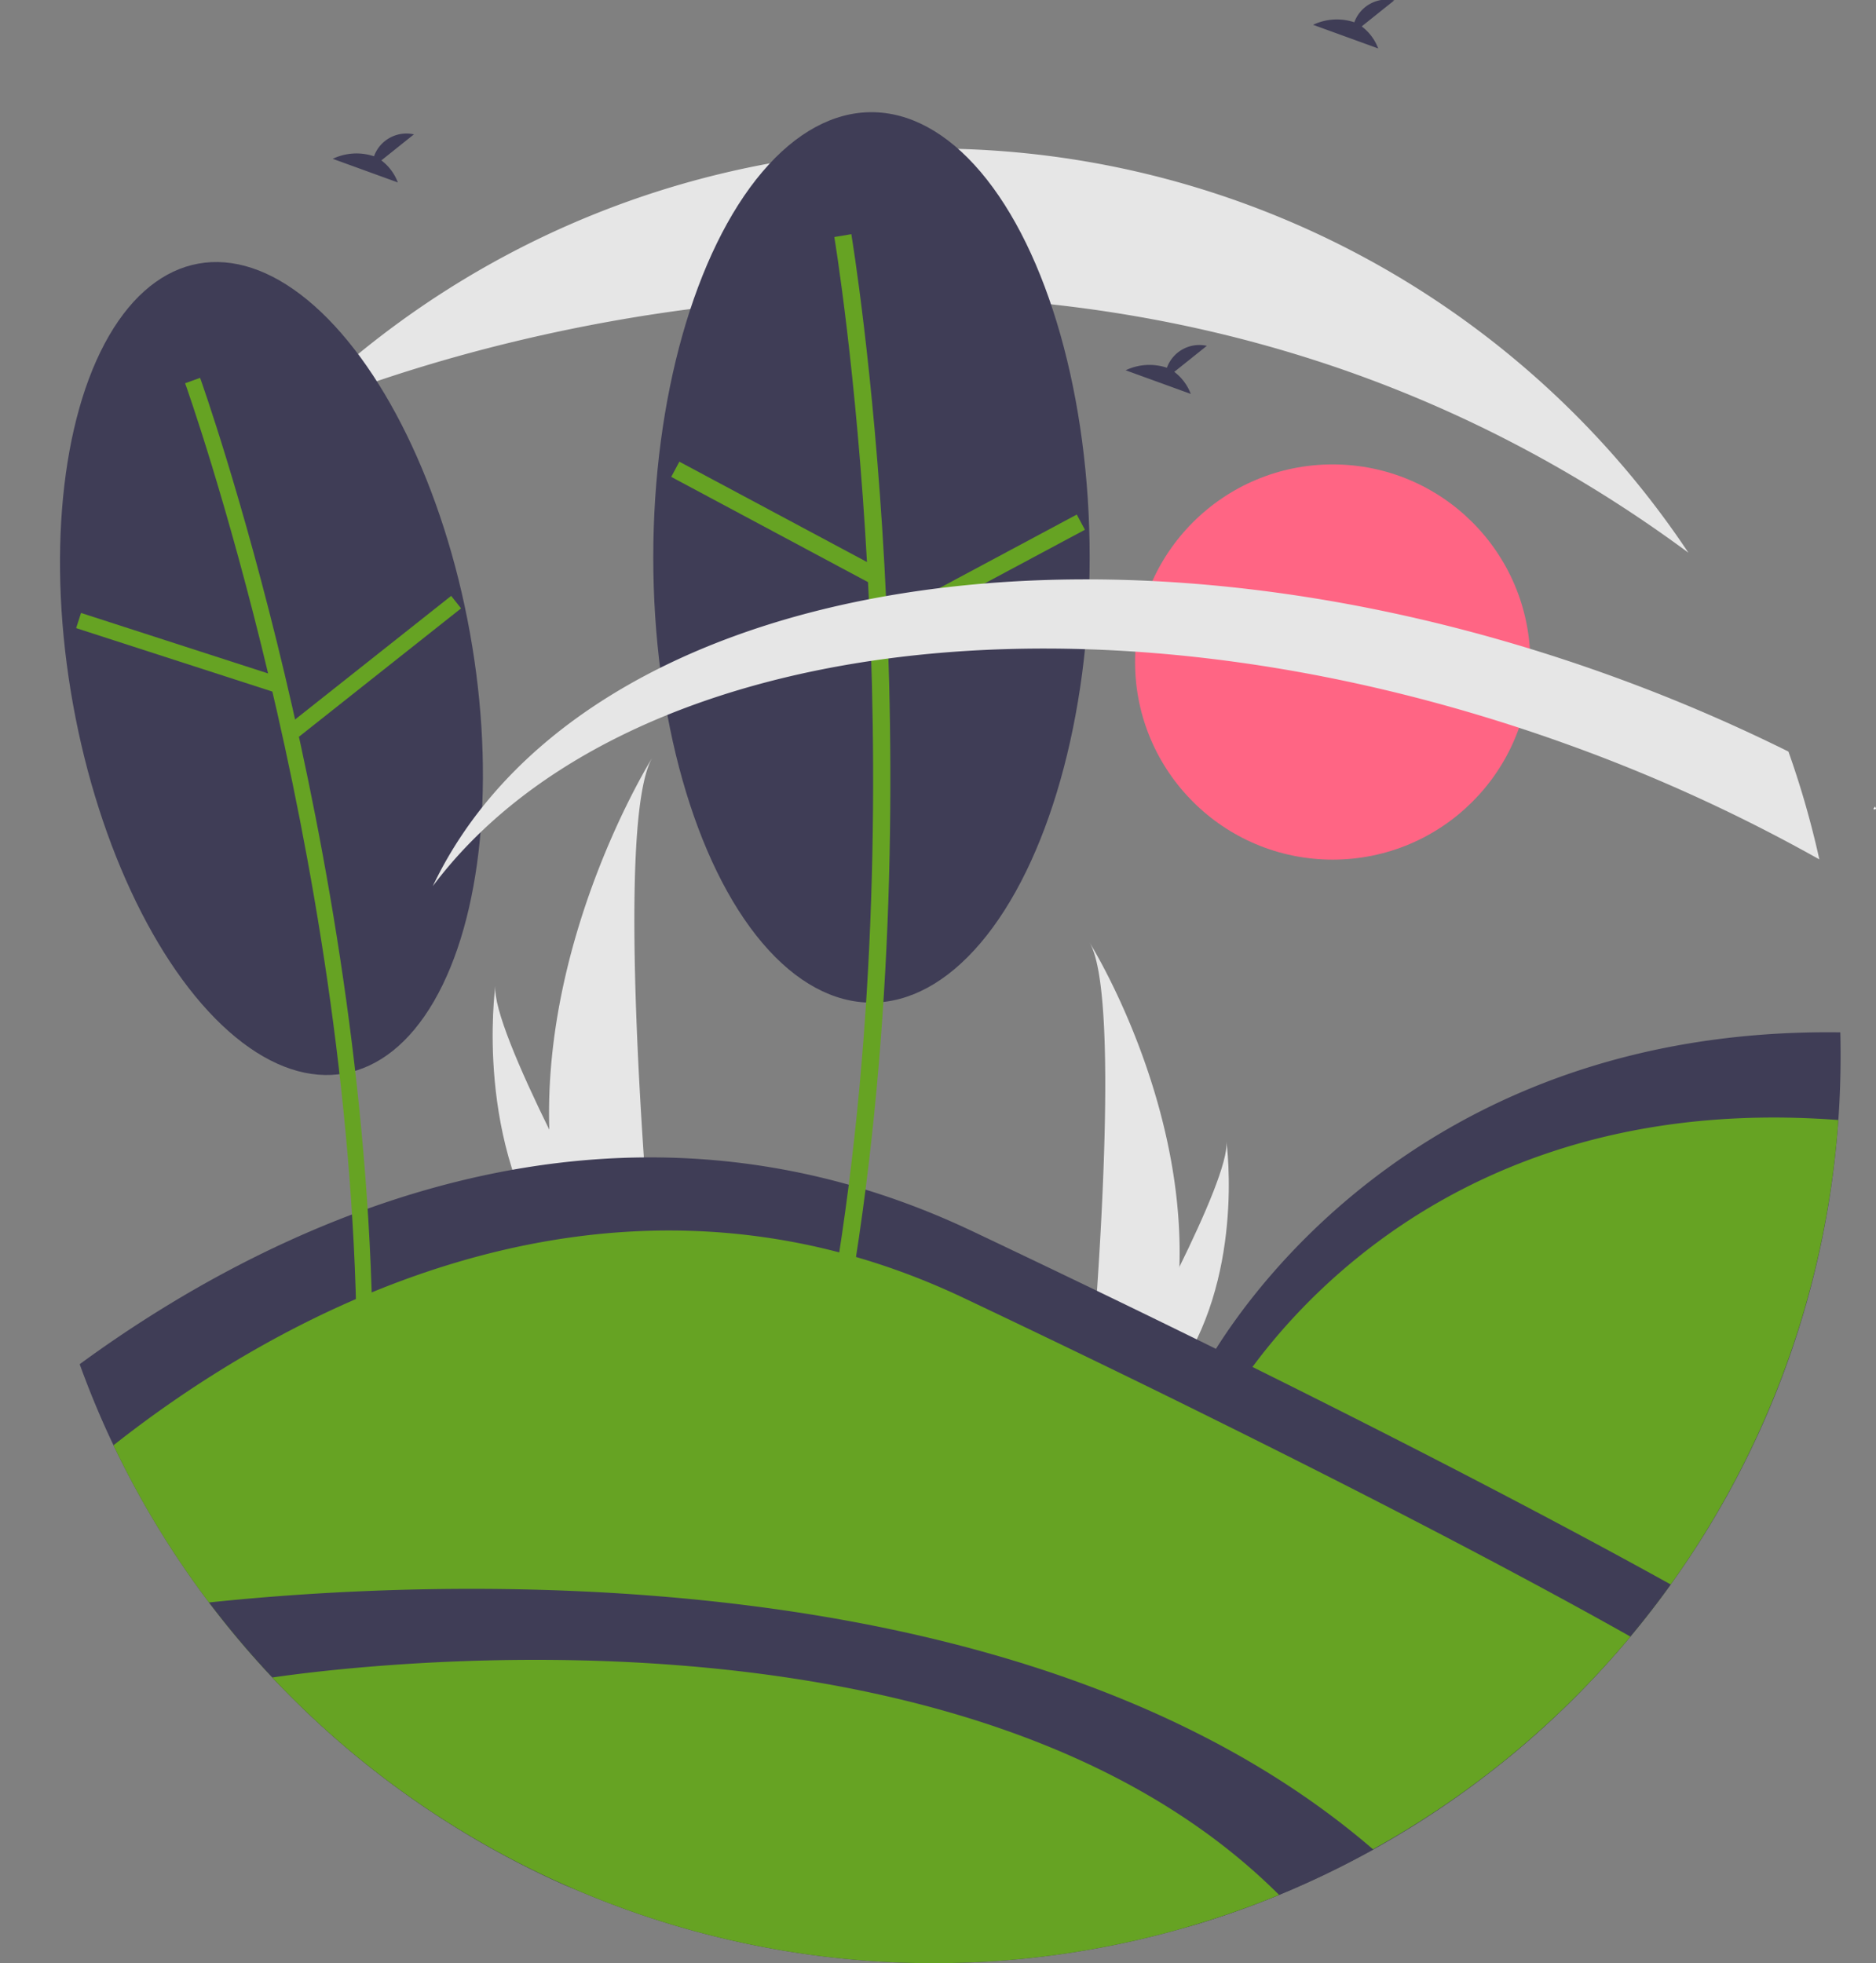 <svg id="undraw_nature_m5ll" xmlns="http://www.w3.org/2000/svg" width="148.068" height="154.955" viewBox="0 0 148.068 154.955">
  <rect x="0" y="0" width="148.068" height="154.955" fill="#808080" stroke="none"/>
  <ellipse id="Ellipse_29" data-name="Ellipse 29" cx="15.597" cy="15.597" rx="15.597" ry="15.597" transform="translate(89.587 36.656)" fill="#ff6584"/>
  <path id="Path_234" data-name="Path 234" d="M945.386,383.466c.034-.006.06-.03.1-.024a1.319,1.319,0,0,0-.068-.2l-.145.2Z" transform="translate(-797.419 -319.583)" fill="#fff"/>
  <path id="Path_235" data-name="Path 235" d="M440.25,394.048a36.249,36.249,0,0,0,1.693,10.02c.024.075.048.149.073.225h6.319c-.007-.067-.013-.143-.02-.225-.421-4.844-2.85-34.323.054-39.364C448.115,365.113,439.761,378.658,440.25,394.048Z" transform="translate(-396.895 -304.88)" fill="#e6e6e6"/>
  <path id="Path_236" data-name="Path 236" d="M423.666,472.977c.053.075.108.151.164.225h4.74l-.126-.225c-.783-1.413-3.1-5.639-5.253-10.02-2.312-4.708-4.433-9.594-4.255-11.362C418.882,451.993,417.282,464.152,423.666,472.977Z" transform="translate(-379.836 -373.789)" fill="#e6e6e6"/>
  <path id="Path_237" data-name="Path 237" d="M653.513,460.794a31.6,31.6,0,0,1-1.476,8.735c-.021.066-.042.13-.064.2h-5.509c.006-.059.012-.124.018-.2.367-4.223,2.485-29.923-.047-34.319C646.656,435.567,653.94,447.376,653.513,460.794Z" transform="translate(-560.425 -360.795)" fill="#e6e6e6"/>
  <path id="Path_238" data-name="Path 238" d="M662.254,529.6c-.046.066-.094.131-.143.2h-4.132l.11-.2c.683-1.232,2.7-4.916,4.579-8.735,2.016-4.1,3.865-8.364,3.709-9.906C666.425,511.311,667.82,521.912,662.254,529.6Z" transform="translate(-569.58 -420.871)" fill="#e6e6e6"/>
  <path id="Path_239" data-name="Path 239" d="M361.57,128.822l2.569-2.055a2.722,2.722,0,0,0-3.151,1.73,4.376,4.376,0,0,0-3.257.2l5.14,1.866A3.89,3.89,0,0,0,361.57,128.822Z" transform="translate(-331.47 -116.162)" fill="#3f3d56"/>
  <path id="Path_240" data-name="Path 240" d="M735.454,77.717l2.569-2.055a2.722,2.722,0,0,0-3.151,1.73,4.376,4.376,0,0,0-3.256.2l5.14,1.866A3.888,3.888,0,0,0,735.454,77.717Z" transform="translate(-627.978 -75.633)" fill="#3f3d56"/>
  <path id="Path_241" data-name="Path 241" d="M739.4,471.175q0,2.554-.178,5.066a71.217,71.217,0,0,1-13.229,36.66q-1.516,2.115-3.183,4.112a71.935,71.935,0,0,1-9.551,9.488l-15.226-8.934-9.1-21.247s13.583-27.5,50.446-27Q739.4,470.242,739.4,471.175Z" transform="translate(-594.127 -387.837)" fill="#3f3d56"/>
  <path id="Path_242" data-name="Path 242" d="M744.274,502.046a71.621,71.621,0,0,1-26.757,50.9l-14.145-8.3L695.3,525.807S708.381,499.32,744.274,502.046Z" transform="translate(-599.178 -413.643)" fill="#66a323"/>
  <path id="Path_243" data-name="Path 243" d="M386.806,550.772q-1.516,2.115-3.183,4.112a71.64,71.64,0,0,1-27.728,20.39q-3.269,1.348-6.691,2.377a78.4,78.4,0,0,1-49.72-3.157,71.873,71.873,0,0,1-35.59-34.716q-1.483-3.117-2.667-6.393c13.767-10.085,40.9-24.527,70.461-10.494q12.268,5.822,21.908,10.615C369.906,541.592,380.76,547.42,386.806,550.772Z" transform="translate(-254.938 -425.71)" fill="#3f3d56"/>
  <path id="Path_244" data-name="Path 244" d="M393.842,576.967a71.664,71.664,0,0,1-119.728-15.1c11.5-9.092,38.017-25.432,67.12-11.621q11.226,5.328,20.045,9.714C378.419,568.45,388.976,574.223,393.842,576.967Z" transform="translate(-265.157 -447.792)" fill="#66a323"/>
  <path id="Path_245" data-name="Path 245" d="M402.439,702.18a72.354,72.354,0,0,1-7.434,3.583,71.691,71.691,0,0,1-84.461-23.084C327.648,680.876,374.927,678.444,402.439,702.18Z" transform="translate(-294.048 -556.197)" fill="#3f3d56"/>
  <path id="Path_246" data-name="Path 246" d="M414.164,727.236A71.692,71.692,0,0,1,334.7,710.074C340.924,709.161,389.767,702.884,414.164,727.236Z" transform="translate(-313.207 -577.67)" fill="#66a323"/>
  <path id="Path_247" data-name="Path 247" d="M452.565,164.181v0c-51.136-37.808-109.724-11.2-110.177-10.993v0a71.625,71.625,0,0,1,110.177,10.993Z" transform="translate(-319.303 -120.556)" fill="#e6e6e6"/>
  <ellipse id="Ellipse_30" data-name="Ellipse 30" cx="15.916" cy="32.475" rx="15.916" ry="32.475" transform="translate(0 23.631) rotate(-10.221)" fill="#3f3d56"/>
  <path id="Path_248" data-name="Path 248" d="M316.24,295.26c-.513-38.77-13.485-75.153-13.616-75.516l-1.183.427c.13.361,13.031,36.553,13.541,75.106Z" transform="translate(-286.83 -189.921)" fill="#66a323"/>
  <rect id="Rectangle_31" data-name="Rectangle 31" width="1.258" height="16.322" transform="translate(6.009 49.577) rotate(-72.079)" fill="#66a323"/>
  <rect id="Rectangle_32" data-name="Rectangle 32" width="16.322" height="1.258" transform="translate(22.814 57.166) rotate(-38.378)" fill="#66a323"/>
  <ellipse id="Ellipse_31" data-name="Ellipse 31" cx="17.222" cy="35.141" rx="17.222" ry="35.141" transform="translate(51.561 8.855)" fill="#3f3d56"/>
  <path id="Path_249" data-name="Path 249" d="M550.368,247.976c6.9-41.385.069-82.621,0-83.032l-1.342.227c.069.409,6.858,41.428,0,82.582Z" transform="translate(-483.175 -146.461)" fill="#66a323"/>
  <rect id="Rectangle_33" data-name="Rectangle 33" width="1.361" height="17.662" transform="translate(52.978 37.64) rotate(-61.858)" fill="#66a323"/>
  <rect id="Rectangle_34" data-name="Rectangle 34" width="17.662" height="1.361" transform="translate(69.416 48.948) rotate(-28.158)" fill="#66a323"/>
  <path id="Path_250" data-name="Path 250" d="M505.3,318.705a131.284,131.284,0,0,0-19.738-9.024c-37.694-13.64-75.072-8.383-89.7,11.138,11.386-23.914,52.013-31.434,93.011-16.6a133.863,133.863,0,0,1,13.987,5.975A71.072,71.072,0,0,1,505.3,318.705Z" transform="translate(-361.704 -250.873)" fill="#e6e6e6"/>
  <path id="Path_251" data-name="Path 251" d="M663.973,209.472l2.569-2.055a2.722,2.722,0,0,0-3.151,1.73,4.376,4.376,0,0,0-3.257.2l5.14,1.866A3.89,3.89,0,0,0,663.973,209.472Z" transform="translate(-571.29 -180.121)" fill="#3f3d56"/>
</svg>
